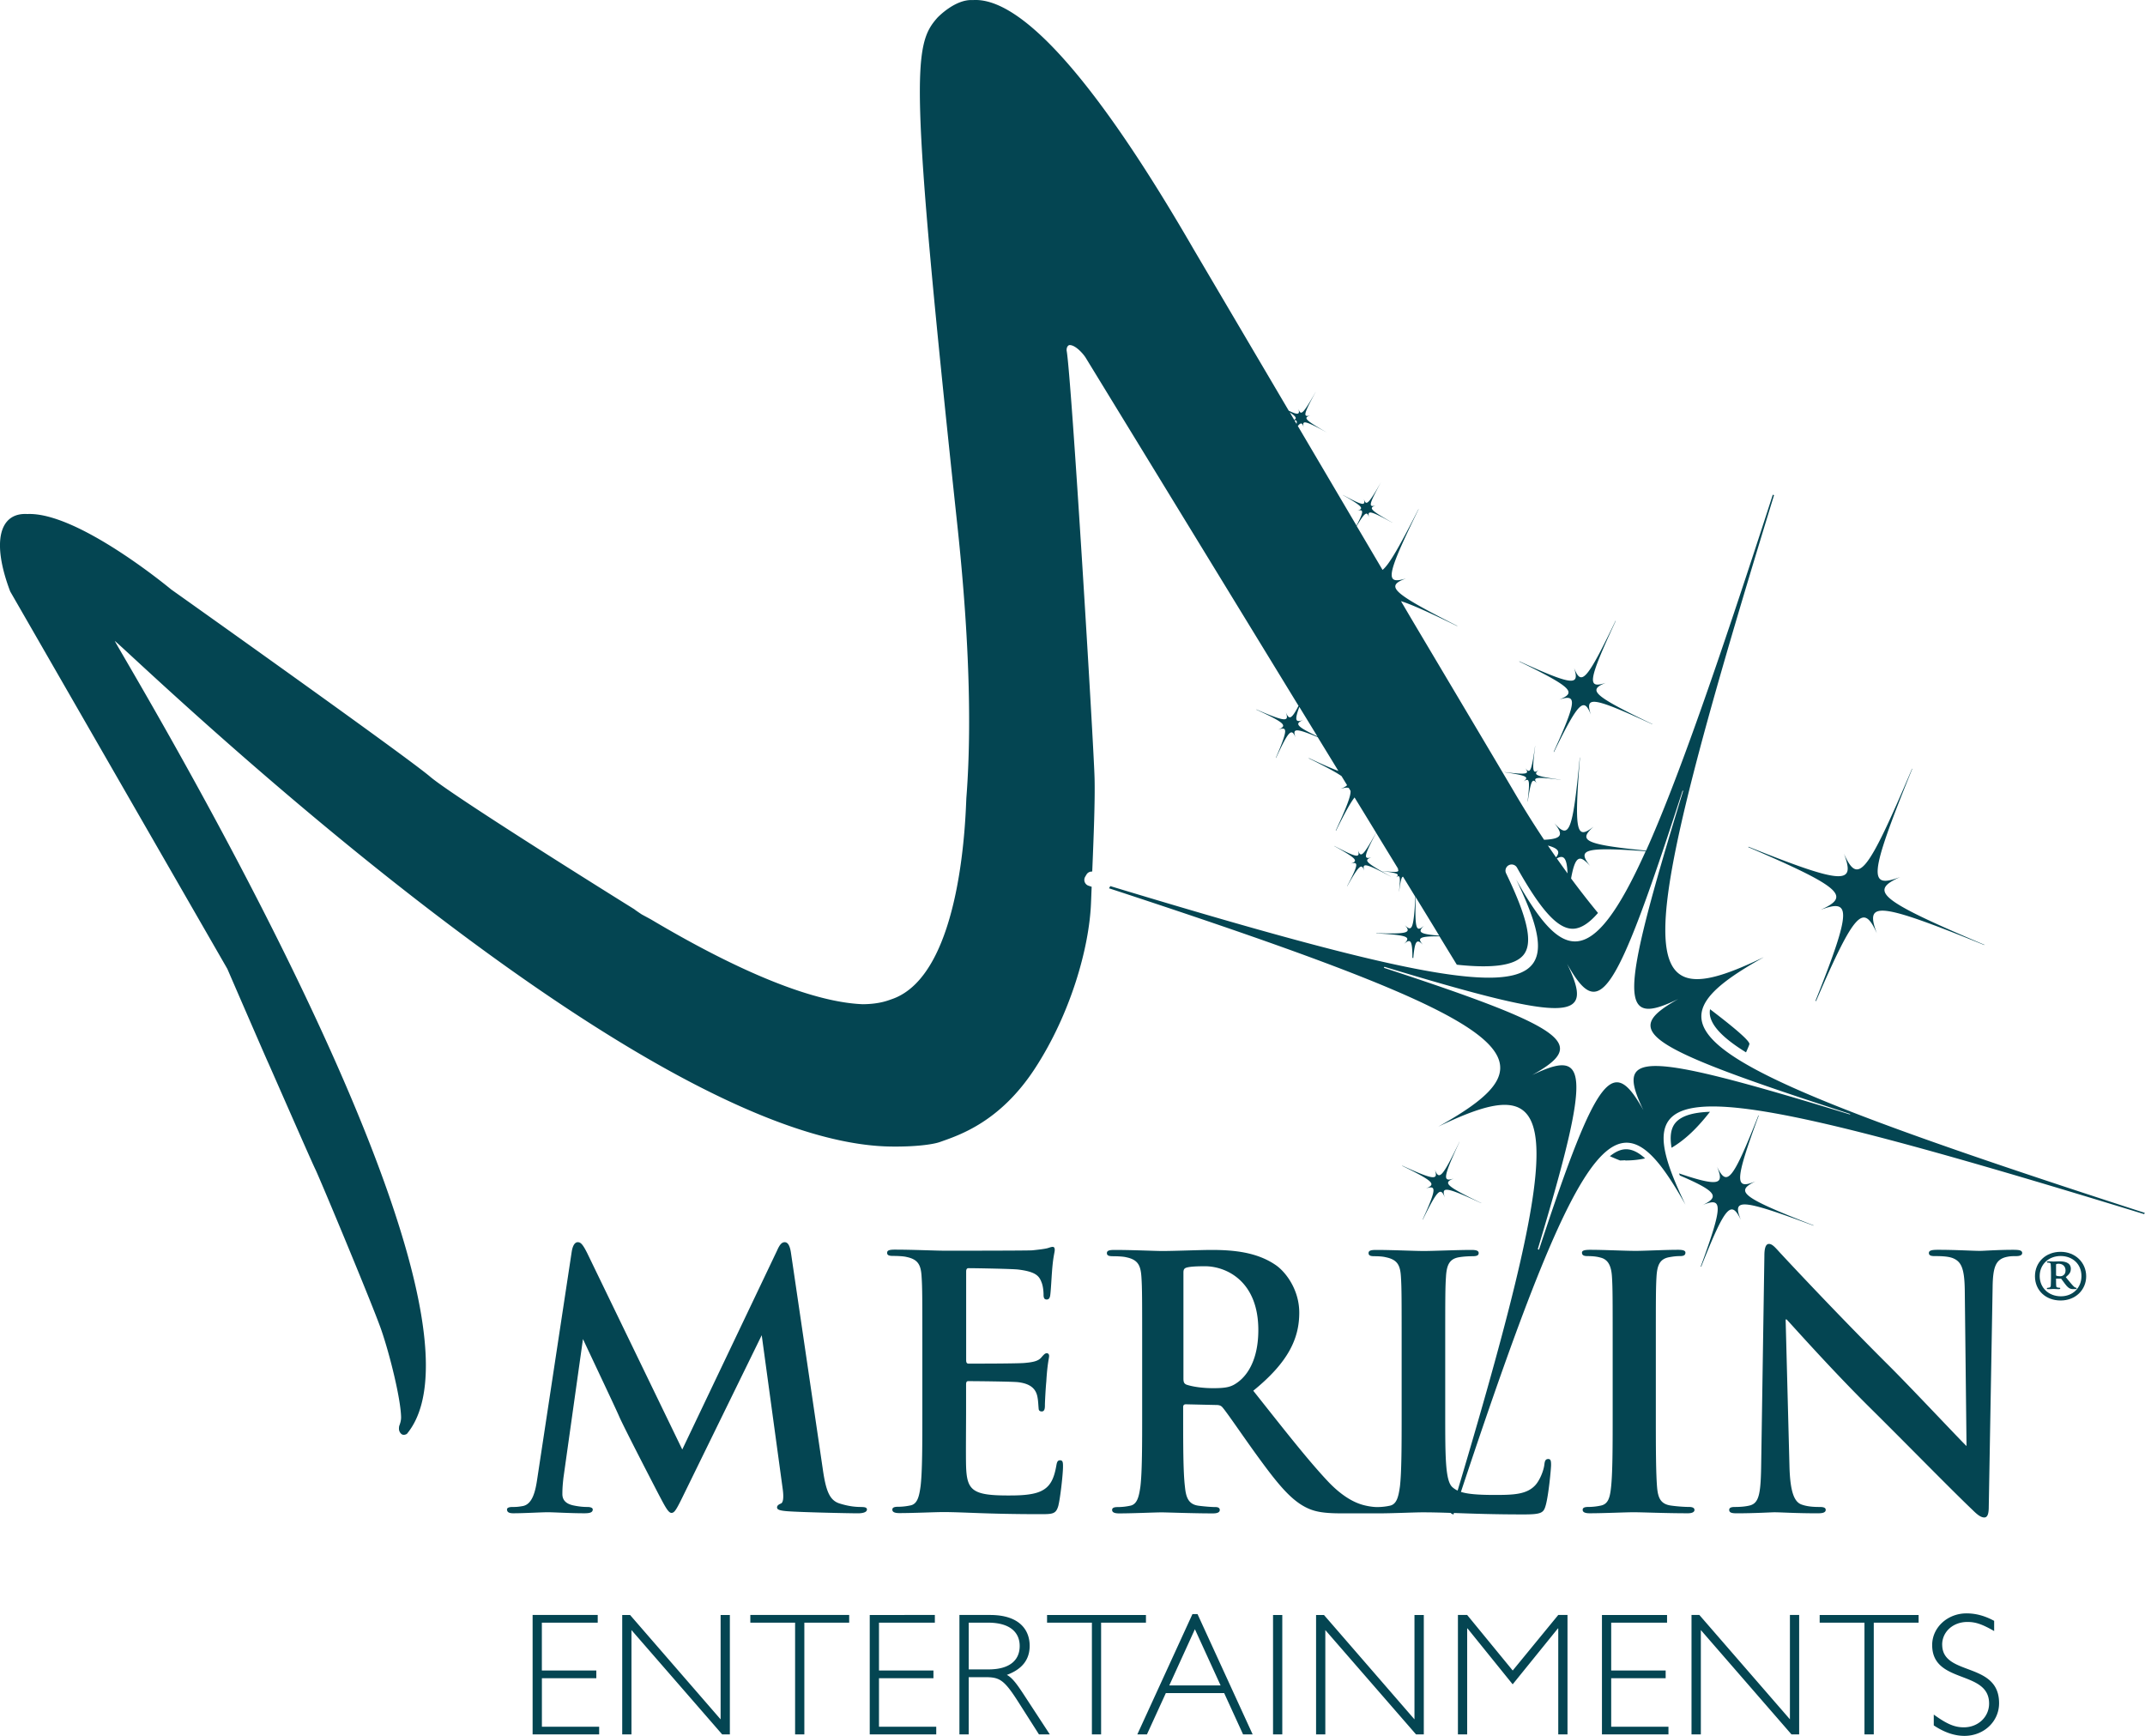 <svg xmlns="http://www.w3.org/2000/svg" data-name="Layer 2" viewBox="0 0 521.86 422.28"><g data-name="Merlin White Logo"><path fill="none" d="M367.79 237.97c-2.39-2.92-1.22-3.39 11.8-2.55l.02-.03c-13.02-1.03-14.11-1.66-11.33-4.22-2.93 2.38-3.4 1.22-2.54-11.91h-.04c-1.05 13.11-1.67 14.2-4.23 11.43 2.29 2.81 1.3 3.34-10.36 2.64l-.02.06c11.65.97 12.55 1.64 9.88 4.1 2.78-2.26 3.34-1.34 2.68 9.83.03.02.05.02.07.02.95-11.16 1.63-11.99 4.06-9.37Zm5.93 15.92c-1.22-1.66-.58-1.88 6.51-1.09v-.02c-7.07-.9-7.64-1.27-6.06-2.6-1.67 1.23-1.88.58-1.08-6.56h-.02c-.91 7.13-1.28 7.71-2.6 6.12 1.17 1.59.63 1.86-5.72 1.18l-.02.02c6.34.84 6.81 1.22 5.29 2.5 1.58-1.16 1.86-.64 1.2 5.43.02 0 .03.02.04.02.81-6.06 1.21-6.49 2.46-5Zm-15.36-30.06c-.77-1.05-.35-1.18 4.08-.69v-.02c-4.44-.56-4.79-.79-3.8-1.62-1.05.77-1.18.36-.68-4.11h-.02c-.57 4.46-.8 4.83-1.62 3.84.72.99.38 1.16-3.61.73v.02c3.97.52 4.27.76 3.31 1.55.99-.72 1.16-.4.76 3.41h.03c.5-3.8.75-4.06 1.54-3.12Z"/><path fill="#074552" d="M505.04 313.23c-.14 0-.4-.06-1.29-1.15l-1.16-1.41c1.02-.82 1.23-1.35 1.23-2.02 0-1.64-1.69-1.83-2.85-1.83-.54 0-.81.05-1.41.05-.21 0-.77-.05-.9-.05h-.33c-.21 0-.34.05-.34.19 0 .08.13.13.2.13.54 0 .74.08.74.48 0 .34.06.82.06 1.84v1.48c0 1.09-.06 1.57-.06 1.9q-.07.41-.66.41c-.15 0-.29.07-.29.21 0 .13.13.13.29.13h.33c.12 0 .82-.05 1.01-.05.34 0 .95.05 1.09.05h.27c.13 0 .27-.05.27-.19 0-.15-.06-.15-.2-.15-.21 0-.54-.06-.67-.13-.07-.07-.15-.14-.15-1.5v-.59h1.23l.95 1.28c1.01 1.35 1.49 1.27 2.36 1.27.41 0 .47-.05.47-.19 0-.08-.05-.15-.2-.15Zm-3.12-2.97c-.2.14-.46.2-.68.2-.4 0-.81-.05-1.02-.2v-2.7c.15-.15.54-.15.61-.15 1.08 0 1.7.7 1.7 1.64 0 .66-.26 1.01-.62 1.22Zm-.59-5.75c-3.6 0-6.24 2.5-6.24 5.95s2.64 5.89 6.24 5.89 6.22-2.56 6.22-5.89-2.64-5.95-6.22-5.95Zm.07 10.82c-2.99 0-5.16-2.09-5.16-4.92s2.17-4.88 5.09-4.88 5.07 1.96 5.07 4.88-2.17 4.92-5 4.92Z"/><path fill="#044552" d="M370.65 190.12c1.41-.99 1.64-.55 1 4.81 0 0 .02 0 .04.02.79-5.34 1.15-5.71 2.23-4.39-1.06-1.47-.48-1.66 5.75-.87v-.02c-6.22-.88-6.71-1.2-5.3-2.37-1.48 1.06-1.68.48-.88-5.8h-.02c-.89 6.27-1.22 6.77-2.36 5.37 1 1.41.52 1.63-5.07.95v.03c5.56.82 5.98 1.16 4.62 2.26Zm54.77 15.84-.09.11c23.38 10.02 24.78 12.02 17.59 15.26 7.26-2.74 7.79-.45-1.23 22.12.04.02.09.05.13.09 9.63-22.36 11.61-23.6 14.8-16.51-2.89-7.69-.18-7.84 26.11 2.84l.06-.05c-26.15-11.09-27.96-13.12-20.48-16.49-7.69 2.9-7.83.18 2.93-26.31l-.06-.02c-11.17 26.3-13.2 28.15-16.57 20.65 2.78 7.37.39 7.8-23.18-1.66Zm-11.25 87.2c4.84-1.99 5.25-.47-.4 14.93.04.02.07.04.1.07 6.04-15.27 7.36-16.15 9.66-11.44-2.1-5.13-.28-5.27 17.66 1.41l.04-.05c-17.84-6.95-19.12-8.3-14.13-10.71-4.96 2.04-5.26.38.79-16.02-.03 0-.06 0-.09-.01-6.41 16.26-7.71 17.29-10.06 12.47 1.72 4.17.82 5.04-9.24 1.63.06.17.13.34.2.51 9.44 4.03 9.48 5.27 5.48 7.22Zm-73.01-9.6-.04.03c7.83 3.82 8.29 4.52 5.77 5.51 2.53-.82 2.68-.03-.77 7.54.01.02.02.03.04.04 3.66-7.49 4.36-7.88 5.34-5.41-.86-2.67.07-2.68 8.87 1.4l.02-.02c-8.75-4.22-9.34-4.94-6.71-5.97-2.69.87-2.69-.08 1.42-8.96h-.02c-4.23 8.82-4.97 9.41-6 6.79.83 2.56 0 2.67-7.9-.95Zm38.14-113.37c4.27-1.38 4.51-.05-1.3 12.69.02.02.04.05.07.05 6.14-12.59 7.32-13.26 8.97-9.09-1.45-4.49.12-4.51 14.95 2.34l.02-.04c-14.73-7.09-15.71-8.3-11.32-10.04-4.52 1.46-4.52-.12 2.4-15.06l-.05-.02c-7.13 14.84-8.36 15.84-10.09 11.44 1.39 4.31 0 4.49-13.29-1.59l-.05.05c13.18 6.41 13.93 7.59 9.7 9.27Zm-35.18 248.04-22.01-25.38h-1.92v29.05h2.25v-25.38l22.07 25.38h1.89v-29.05h-2.27v25.38Zm-54.01-25.59L276.7 421.9h2.34l4.6-10.05h14.19l4.6 10.05h2.33l-13.41-29.26h-1.23Zm-5.63 17.34 6.23-13.67 6.25 13.67h-12.48Zm25.24 11.92h2.25v-29.05h-2.25v29.05Zm-134.41-3.67-22.02-25.38h-1.91v29.05h2.25v-25.38l22.07 25.38h1.87v-29.05h-2.25v25.38Zm103.5-25.38h-24.07v1.87h10.91v27.18h2.24v-27.18h10.91v-1.87Zm-33.84 14.57c3.71-1.37 5.54-3.71 5.54-7.07 0-3.88-2.51-7.5-9.63-7.5h-7.46v29.05h2.26v-13.92h3.93c3.49 0 4.59.47 8.09 5.96l5.07 7.96h2.64l-6.57-10.05c-1.36-2.04-2.51-3.7-3.87-4.42Zm-4.47-1.33h-4.82v-11.37h4.72c5.35 0 7.68 2.39 7.68 5.67 0 3.49-2.47 5.7-7.58 5.7Zm151.49 2.14h13.25v-1.87h-13.25v-11.64h13.59v-1.87h-15.84v29.05h16.18v-1.87h-13.93v-11.8Zm50.71-13.51h10.91v27.18h2.26v-27.18h10.91v-1.87h-24.07v1.87Zm-7.23 23.51-22.03-25.38h-1.91v29.05h2.27v-25.38l22.05 25.38h1.87v-29.05h-2.25v25.38Zm37.04-18.14c0-3.15 2.64-5.54 6.13-5.54 2 0 3.54.51 6.52 2.21v-2.48c-2.26-1.23-4.46-1.82-6.73-1.82-4.59 0-8.35 3.41-8.35 7.7 0 9.59 13.85 5.97 13.85 14.23 0 3.28-2.69 5.79-6.14 5.79-2.25 0-4.09-.77-7.32-3.1v2.63c2.55 1.71 5.07 2.55 7.45 2.55 4.74 0 8.44-3.49 8.44-7.96 0-10.19-13.84-6.48-13.84-14.23Zm-289.97-5.37h10.9v27.18h2.25v-27.18h10.91v-1.87h-24.05v1.87Zm31.31 13.51h13.25v-1.87h-13.25v-11.64h13.59v-1.87H211.6v29.05h16.18v-1.87h-13.93v-11.8Zm-82.02 0h13.25v-1.87h-13.25v-11.64h13.59v-1.87h-15.84v29.05h16.19v-1.87h-13.93v-11.8Zm236.2-1.87-11.08-13.51h-2.25v29.05h2.25v-25.77h.09l10.98 13.59 11-13.59h.09v25.77h2.25v-29.05h-2.25l-11.08 13.51Zm47.95-159.68c.28 2.8 3.23 5.87 8.81 9.31.43-.93.71-1.62.82-1.97.24-.78-4.18-4.42-9.57-8.52-.07.4-.09.79-.05 1.18Zm-8.32 26.41c-1.13 1.31-1.46 3.29-.98 6.11 1.81-1.07 3.63-2.48 5.43-4.28 1.37-1.37 2.68-2.89 3.91-4.47-4.16.14-6.95 1-8.36 2.64Zm-12.19 9.2c1.52 0 3.12-.14 4.77-.51-1.83-1.65-3.47-2.35-5.03-2.2-1.13.11-2.31.68-3.54 1.67 1.05.48 1.92.83 2.47 1.04.39 0 .8-.02 1.21-.05.04.02.09.04.12.05Zm16.77 84.98c0-.44-.42-.7-1.34-.7-1.28 0-3.15-.16-4.33-.33-2.55-.34-3.14-1.87-3.39-4.16-.33-3.64-.33-10.33-.33-18.56V328.6c0-12.88 0-15.24.16-17.97.17-2.96.84-4.41 3.14-4.82 1.02-.18 1.7-.26 2.55-.26s1.35-.17 1.35-.85c0-.52-.68-.68-1.78-.68-3.21 0-8.22.26-10.34.26-2.45 0-7.79-.26-11.01-.26-1.35 0-2.04.16-2.04.68 0 .68.52.85 1.36.85 1.02 0 2.12.08 3.05.34 1.86.42 2.72 1.87 2.89 4.74.17 2.73.17 5.09.17 17.97v14.92c0 8.23 0 14.92-.42 18.48-.27 2.47-.77 3.9-2.47 4.24-.75.16-1.78.33-3.05.33-1.02 0-1.36.26-1.36.7 0 .59.6.84 1.7.84 3.39 0 8.73-.25 10.67-.25 2.3 0 7.64.25 13.23.25.93 0 1.61-.25 1.61-.84Zm-202.68-.69c-1.11 0-2.8-.07-5.26-.84-2.54-.77-3.39-3.21-4.15-8.56l-7.71-52.38c-.25-1.79-.77-2.63-1.52-2.63s-1.27.67-1.86 2.02l-23.07 48.41-23.14-47.8c-1.11-2.21-1.61-2.63-2.29-2.63s-1.2.76-1.45 2.2l-8.39 55.27c-.42 2.88-1.09 6.19-3.46 6.7-1.29.24-1.87.24-2.55.24-.84 0-1.36.18-1.36.6 0 .76.68.93 1.53.93 2.71 0 6.78-.25 8.39-.25 1.52 0 5.34.25 8.9.25 1.27 0 2.04-.17 2.04-.93 0-.42-.61-.6-1.28-.6-.85 0-2.03-.07-3.57-.41-1.44-.34-2.54-1.1-2.54-2.72 0-1.36.09-2.46.26-3.98l4.75-33.74c2.97 6.35 8.05 17.04 8.81 18.83 1.02 2.37 7.72 15.34 9.75 19.23 1.35 2.55 2.2 4.23 2.96 4.23s1.2-.75 3.14-4.74l18.83-38.48 5.09 37.29c.34 2.39.08 3.48-.43 3.65-.59.26-.93.52-.93.94 0 .51.5.77 2.46.93 3.38.26 15.08.51 17.2.51 1.19 0 2.21-.25 2.21-.93 0-.51-.59-.6-1.35-.6Zm280.48-62.56c-4.15 0-7.37.26-8.3.26-1.78 0-5.85-.26-10.25-.26-1.27 0-2.21.09-2.21.77 0 .5.34.76 1.36.76 1.18 0 3.22 0 4.49.51 2.03.84 2.79 2.46 2.88 7.63l.43 38.07c-1.45-1.36-12.89-13.57-18.65-19.33-12.38-12.3-25.27-26.12-26.28-27.22-1.44-1.52-2.21-2.62-3.14-2.62-.84 0-1.11 1.2-1.11 2.88l-.77 50.19c-.09 7.37-.43 9.83-2.62 10.51-1.19.34-2.71.41-3.82.41-.84 0-1.35.18-1.35.7 0 .75.77.84 1.87.84 4.41 0 8.38-.25 9.15-.25 1.61 0 5 .25 10.51.25 1.18 0 1.95-.17 1.95-.84 0-.52-.51-.7-1.45-.7-1.36 0-2.97-.07-4.41-.59-1.69-.59-2.8-2.8-2.96-9.41l-.93-35.61h.25c1.52 1.61 10.93 12.22 20.17 21.37 8.83 8.73 19.67 19.84 25.02 24.93.93.92 1.94 1.86 2.88 1.86.76 0 1.1-.77 1.1-2.62l.94-53.49c.07-4.75.75-6.54 3.13-7.2 1.02-.26 1.69-.26 2.54-.26 1.02 0 1.52-.26 1.52-.76 0-.68-.84-.77-1.94-.77Zm-232.53 62.14c.43-1.69 1.11-7.46 1.11-9.41 0-.85 0-1.53-.69-1.53-.59 0-.77.34-.93 1.28-.6 3.46-1.61 5.25-3.82 6.26-2.2 1.02-5.77 1.02-7.97 1.02-8.64 0-9.99-1.27-10.17-7.12-.08-2.46 0-10.26 0-13.15v-6.7c0-.51.09-.84.52-.84 2.03 0 10.43.09 12.03.24 3.14.35 4.33 1.63 4.75 3.31.26 1.11.26 2.21.35 3.05 0 .42.17.77.76.77.77 0 .77-.93.77-1.61 0-.59.17-3.98.34-5.68.25-4.33.68-5.69.68-6.19s-.26-.68-.59-.68c-.43 0-.77.42-1.36 1.09-.76.85-2.03 1.1-4.06 1.28-1.96.16-11.71.16-13.57.16-.51 0-.6-.34-.6-.93v-21.45c0-.59.18-.84.6-.84 1.69 0 10.6.16 12.04.33 4.24.52 5.1 1.53 5.68 3.06.43 1.02.51 2.45.51 3.05 0 .76.16 1.18.77 1.18s.76-.51.84-.94c.17-1.02.35-4.74.43-5.59.26-3.89.68-4.91.68-5.5 0-.43-.08-.77-.51-.77s-.93.25-1.35.34c-.69.17-2.03.34-3.65.5-1.61.09-18.47.09-21.19.09-2.37 0-7.71-.26-12.21-.26-1.27 0-1.87.16-1.87.77s.51.76 1.45.76c1.18 0 2.63.08 3.3.26 2.8.59 3.48 1.95 3.64 4.82.18 2.73.18 5.09.18 17.97v14.92c0 7.8 0 14.5-.43 18.06-.34 2.46-.76 4.32-2.46 4.66-.76.16-1.79.33-3.05.33-1.02 0-1.36.26-1.36.7 0 .59.59.84 1.7.84 3.39 0 8.73-.25 10.68-.25 5 0 10.67.51 23.48.51 3.22 0 3.98 0 4.57-2.2Zm171.53-133.29c-31.47 15.16-33.07 3.66 2.57-112.42l-.3-.11c-13.52 41.8-23.19 69.58-30.83 86.58-15.35-1.53-16.47-2.52-12.75-5.85-4.18 3.28-4.8 1.65-3.34-16.8h-.04c-1.74 18.41-2.63 19.95-6.18 15.98 2.06 2.61 2.18 3.83-2.51 4.03-2.44-3.67-4.95-7.65-7.46-11.94-2.57-4.39-23.96-40.34-24.79-41.75l-2.56-4.35c2.59.8 6.88 2.75 13.68 6.06l.03-.04c-16.38-8.31-17.45-9.7-12.48-11.55-5.09 1.53-5.06-.23 3.06-16.86h-.04c-4.62 9.09-7.12 13.5-8.74 14.78l-6.29-10.67c2.1-3.52 2.54-3.59 3.01-2.1-.44-1.77.16-1.73 5.67 1.29v-.02c-5.46-3.09-5.8-3.59-4.06-4.16-1.77.46-1.73-.15 1.31-5.7-3.14 5.49-3.63 5.84-4.19 4.11.43 1.7-.11 1.72-5.05-.96l-.02.02c4.89 2.81 5.14 3.27 3.47 3.8 1.51-.38 1.7.02-.18 3.62l-14.28-24.23c.81-1 1.11-.7 1.43.31-.45-1.77.16-1.73 5.67 1.28-5.46-3.12-5.81-3.61-4.07-4.15-1.78.43-1.73-.17 1.31-5.73h-.01c-3.12 5.5-3.62 5.84-4.17 4.12.32 1.31.06 1.62-2.37.44l-23.16-39.3C260.98 9.74 245.17-.56 236.69.02c-4.36-.28-8.66 4.32-8.64 4.3-5.87 6.63-6.87 13.7 4.81 122.93 2.29 21.22 3.88 45.84 2.26 66.67-.2 2.5-.64 43.27-18.24 49.16-.82.28-2.88 1.16-6.93 1.2-8.27-.3-23.73-4.09-51.63-20.66l-2.09-1.13-.05-.02c-1.18-.78-1.82-1.24-1.82-1.27-11.62-7.23-44.71-27.99-49.73-32.28-5.98-5.09-62.97-45.52-62.97-45.52s-22.68-18.91-35-18.36c-6.75-.4-8.79 6.65-4.18 18.83l52.83 91.81s9.47 21.86 9.86 22.66c.38.8 10.58 24.13 11.53 26.05.96 1.92 13.88 32.85 16.03 39.02 2.14 6.17 4.78 16.95 4.85 21.34.01.73-.19 1.45-.46 2.14-.08.49-.11.98.13 1.43.46.84 1.09.84 1.74.48 26.33-31.73-68.32-187.53-71.07-192.89 3.32 2.4 126.39 122.06 188.74 122.99 5.88.09 10.3-.48 12.07-1.12 4.58-1.63 14.55-4.79 23.08-17.9 8.55-13.11 13.23-29.21 13.63-40.41l.15-3.76c-.25-.08-.49-.16-.75-.25-.44-.14-.78-.48-.94-.9s-.11-.91.12-1.3l.33-.55c.29-.48.83-.73 1.38-.7l.03-.71c.32-7.75.67-16.58.54-21.89-.15-7.34-5.64-98.02-6.8-104.13-.03-.72.21-1.13.59-1.32 1.26-.19 3.1 1.65 3.98 2.95 0 0 26.58 43.45 51.85 84.78-1.79 3.48-2.33 3.36-3.08 1.59.8 2.31.05 2.42-7.18-.7l-.03.04c7.17 3.29 7.59 3.92 5.34 4.87 2.27-.79 2.42-.09-.56 6.84 0 .02.02.02.04.05 3.16-6.87 3.79-7.23 4.73-5.02-.73-2.1-.18-2.38 5.4-.05 1.7 2.77 3.38 5.52 5.04 8.23-1.67-.62-3.99-1.64-7.18-3.13l-.05.05c3.98 1.97 6.54 3.33 7.99 4.33.45.74.9 1.48 1.35 2.21-.28.32-.85.61-1.64.92.95-.3 1.65-.42 2.06-.23l.42.69c.11 1.22-.99 4.05-3.6 9.67 0 0 .04.02.06.04 2.14-4.31 3.53-6.86 4.52-8.1 1.79 2.92 3.54 5.78 5.24 8.57-3.21 5.8-3.76 6.15-4.4 4.24.51 1.92-.1 1.96-5.75-1.01l-.03.02c5.59 3.11 5.88 3.63 4 4.27 1.89-.5 1.97.09-.87 5.49.02 0 .01.02.03.02 2.98-5.33 3.52-5.59 4.13-3.75-.54-1.98.14-1.96 6.45 1.38v-.02c-6.24-3.44-6.64-3.98-4.69-4.64-1.94.52-1.94-.13 1.14-5.98 1.88 3.08 3.7 6.06 5.45 8.92-.11-.08-.23-.2-.36-.36.73 1.01.39 1.16-3.59.73l-.02.02c3.99.52 4.28.77 3.33 1.57.98-.73 1.17-.41.76 3.39h.02c.36-2.65.59-3.58.96-3.58 1.03 1.68 2.03 3.32 3 4.91-.43 7.94-.86 8.59-2.58 6.84 1.6 1.85.95 2.23-6.93 1.98l-.02.05c7.89.43 8.5.86 6.76 2.57 1.52-1.31 2.05-1.09 2.05 3.39.07.01.14.03.21.04.39-4.48.93-4.66 2.34-3.23-1.37-1.58-1.07-2.09 4.03-2.05 1.55 2.54 2.97 4.86 4.22 6.9 8.57.92 13.98.24 16.15-2.29 2.44-2.85 1.2-8.8-4.14-19.9a1.498 1.498 0 0 1 2.66-1.38c6.03 10.75 10.2 15.17 13.95 14.8 1.79-.18 3.7-1.47 5.73-3.82-1.98-2.4-4.19-5.21-6.55-8.39 1.05-5.88 2.24-5.71 4.64-3.03-3.1-3.93-1.83-4.71 13.51-3.6-13.44 29.87-20.61 26.3-31.51 6.88 14.54 30.2 4.54 32.88-98.74 1.61l-.32.53c102.68 33.64 109.35 41.58 80.11 57.98 29.18-14.03 32.68-5.18 4.71 88.53-.5-.23-.9-.5-1.25-.81-1.77-1.53-1.77-7.38-1.77-18.23v-14.92c0-12.88 0-15.24.18-17.97.16-2.96.85-4.41 3.12-4.82 1.02-.18 2.38-.26 3.31-.26 1.02 0 1.53-.17 1.53-.76s-.6-.77-1.79-.77c-3.3 0-9.48.26-11.52.26-2.29 0-7.64-.26-11.62-.26-1.27 0-1.86.16-1.86.77s.51.76 1.44.76c1.1 0 2.11.08 2.8.26 2.8.59 3.48 1.95 3.64 4.82.17 2.73.17 5.09.17 17.97v14.92c0 7.8 0 14.5-.42 18.06-.35 2.46-.77 4.32-2.46 4.66-.75.16-1.72.32-3.05.33-.65 0-1.39-.08-2.27-.24-1.27-.26-4.75-.85-9.5-5.76-5-5.27-10.86-12.8-18.4-22.3 8.56-6.95 11.19-12.72 11.19-18.99 0-5.68-3.39-10.01-5.77-11.61-4.58-3.13-10.25-3.65-15.6-3.65-2.62 0-9.07.26-11.95.26-1.78 0-7.12-.26-11.62-.26-1.27 0-1.86.16-1.86.77s.51.76 1.45.76c1.18 0 2.63.08 3.29.26 2.8.59 3.48 1.95 3.66 4.82.18 2.73.18 5.09.18 17.97v14.92c0 7.8 0 14.5-.43 18.06-.35 2.46-.78 4.32-2.47 4.66-.77.16-1.77.33-3.05.33-1.02 0-1.36.26-1.36.7 0 .59.59.84 1.7.84 3.39 0 8.73-.25 10.33-.25 1.28 0 7.55.25 12.46.25 1.11 0 1.7-.25 1.7-.84 0-.44-.35-.7-1.03-.7-1.02 0-2.88-.16-4.15-.33-2.55-.34-3.06-2.2-3.3-4.66-.43-3.56-.43-10.26-.43-18.14v-1.19c0-.51.25-.68.67-.68l7.39.17c.59 0 1.11.09 1.52.59 1.11 1.27 5 7.03 8.39 11.7 4.75 6.54 7.96 10.52 11.62 12.47 2.19 1.17 4.31 1.6 9.07 1.6h8.88c3.39 0 8.73-.25 10.67-.25 2.35 0 4.55.06 6.92.14 0 .03-.02.05-.02.08.18.09.43.21.64.34.04-.14.09-.27.13-.4 4.38.15 9.41.35 17.01.35 4.41 0 4.83-.43 5.34-2.29.68-2.46 1.28-8.81 1.28-9.75 0-1.02-.1-1.44-.69-1.44-.68 0-.84.52-.93 1.27-.17 1.62-1.18 3.98-2.21 5.09-2.1 2.3-5.42 2.38-9.91 2.38-4.2 0-6.62-.24-8.19-.74 30.8-92.87 38.76-98.1 54.62-69.87-15.13-31.42-3.71-33.05 111.6 2.3l.16-.3c-114.79-37.15-123.22-45.06-92.82-62.13ZM313.79 100.31c1.59 1.05 1.75 1.49 1.07 1.82l-1.07-1.82Zm1.64 2.79-.51-.86c.5-.03.7.17.51.86Zm1.64 72.04c-1.78.62-2.25.31-.95-3.18 1.47 2.4 2.93 4.79 4.38 7.16-5.32-2.52-5.47-3.13-3.43-3.98Zm29.35 50.07c-1.86 1.6-2.24.93-1.98-6.96 2.06 3.37 3.97 6.49 5.71 9.35-4.98-.39-5.23-.92-3.73-2.38Zm30.17-19.53c2.68.73 3.01 1.59 1.98 2.87-.65-.93-1.31-1.89-1.98-2.87Zm2.17 3.14c1.65-.92 2.46-.21 2.61 3.64-.85-1.17-1.72-2.38-2.61-3.64Zm-77.61 127.41c-1.53 1.12-2.64 1.45-6.03 1.45-2.12 0-4.66-.26-6.44-.85-.59-.25-.76-.6-.76-1.52v-25.77c0-.68.17-1.01.76-1.19.86-.25 2.38-.33 4.5-.33 5 0 12.96 3.47 12.96 15.51 0 6.95-2.46 10.85-4.99 12.7Zm148.93-65.13c-51.92-15.91-57.06-15.19-50.25-1.04-7.28-12.95-10.86-10.26-25.41 33.95-.09-.05-.2-.11-.29-.15 13.4-44.52 12.02-48.78-1.38-42.34 13.16-7.38 10.16-10.95-36.07-26.1l.14-.24c46.5 14.09 51 12.88 44.45-.72 7.7 13.71 11.26 9.88 28.09-42.13l.14.05c-16.04 52.26-15.33 57.45-1.16 50.62-13.69 7.69-9.89 11.24 41.8 27.97l-.07.14Z"/></g></svg>